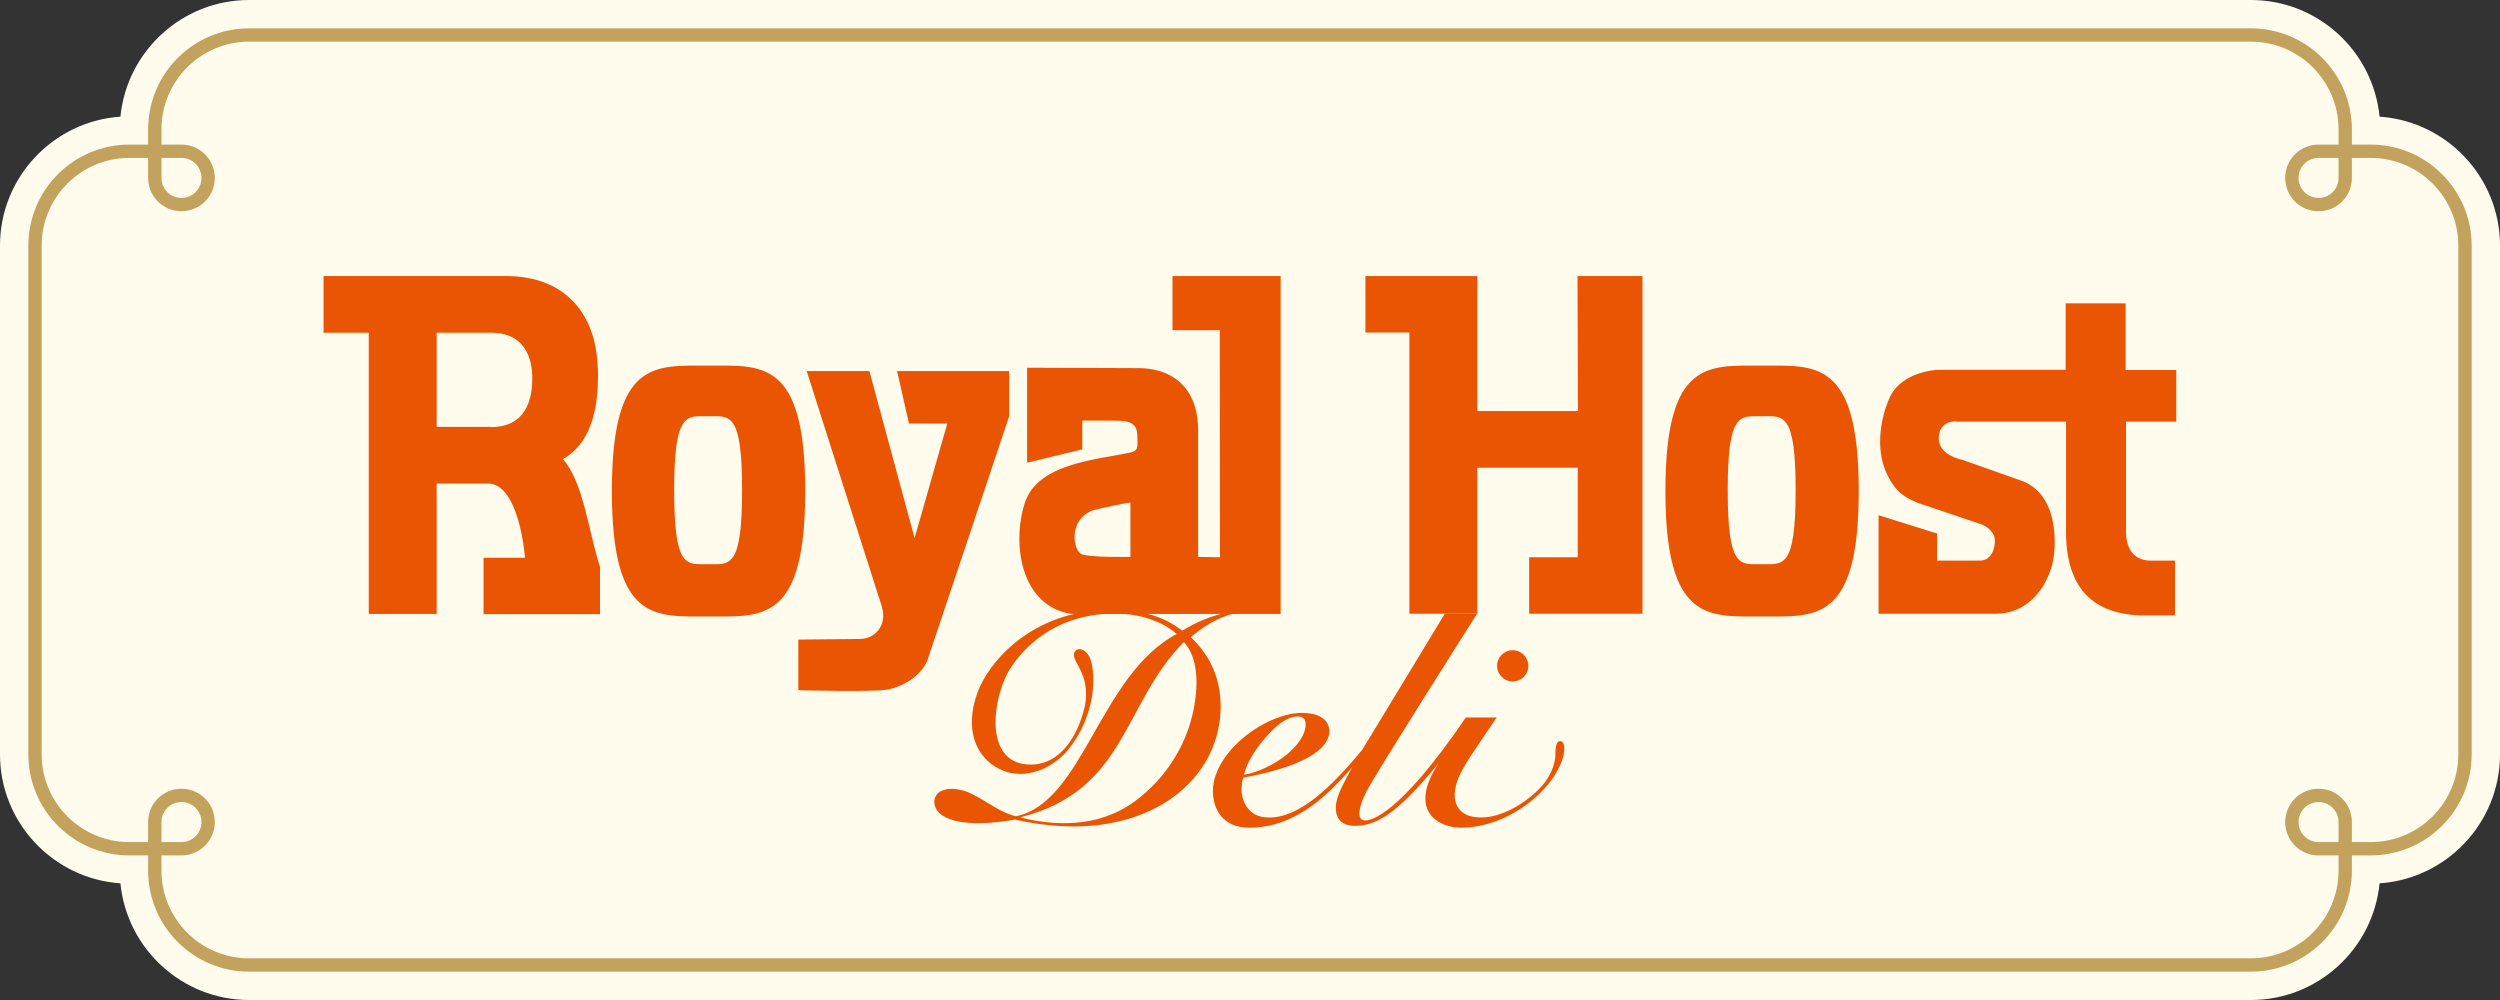 <?xml version="1.0" encoding="UTF-8"?>
<svg id="_レイヤー_2" data-name="レイヤー 2" xmlns="http://www.w3.org/2000/svg" viewBox="0 0 120 48">
  <rect x="0" y="0" width="120" height="48" fill="#333333" stroke="none"/>
  <defs>
    <style>
      .cls-1 {
        fill: none;
        stroke: #c3a25e;
        stroke-miterlimit: 10;
        stroke-width: .64px;
      }

      .cls-2 {
        fill: #ea5504;
      }

      .cls-3 {
        fill: #fffbed;
      }
    </style>
  </defs>
  <g id="header">
    <g>
      <g>
        <path class="cls-3" d="M11.96,48h0c-3.22,0-5.87-2.46-6.18-5.6-3.22-.22-5.78-2.91-5.78-6.19V11.79c0-3.28,2.56-5.97,5.78-6.19.31-3.14,2.96-5.6,6.18-5.6h96.08c3.22,0,5.87,2.46,6.18,5.6,3.22.22,5.78,2.91,5.78,6.19h0s0,.05,0,.07v24.35c0,3.28-2.56,5.97-5.78,6.19-.31,3.14-2.96,5.6-6.18,5.6H11.96Z"/>
        <path class="cls-1" d="M11.96,46.32c-2.5,0-4.53-2.03-4.53-4.53v-1.05h-1.22c-2.5,0-4.53-2.03-4.53-4.53V11.79c0-2.5,2.03-4.53,4.53-4.53h1.22v-1.05c0-2.5,2.03-4.53,4.53-4.53h96.08c2.5,0,4.53,2.03,4.53,4.53v1.05s1.22,0,1.22,0c2.5,0,4.53,2.03,4.53,4.53,0,0,0,24.42,0,24.42,0,2.5-2.03,4.53-4.53,4.53h-1.22s0,1.05,0,1.05c0,2.5-2.03,4.53-4.53,4.53h0s-96.08,0-96.08,0"/>
        <path class="cls-1" d="M7.43,7.26v1.28c0,.71.57,1.28,1.28,1.28s1.28-.57,1.28-1.28-.57-1.28-1.28-1.28h-1.28Z"/>
        <path class="cls-1" d="M7.43,40.74v-1.28c0-.71.57-1.28,1.28-1.28s1.28.57,1.28,1.28-.57,1.28-1.28,1.28h-1.28Z"/>
        <path class="cls-1" d="M112.57,7.26s0,.57,0,1.28c0,.71-.57,1.28-1.28,1.28s-1.28-.57-1.28-1.28c0-.71.57-1.28,1.28-1.28h1.28Z"/>
        <path class="cls-1" d="M112.57,40.74s0-.57,0-1.28c0-.71-.57-1.28-1.28-1.28-.71,0-1.28.57-1.28,1.28,0,.71.57,1.28,1.28,1.28h1.28Z"/>
      </g>
      <g>
        <path class="cls-2" d="M28.69,17.65c-.07-2.48-1.46-4.4-4.42-4.4h-8.74v2.72h2.17s0,13.5,0,13.5h3.26v-6.26s2.46,0,2.46,0c1.52,0,1.78,3.56,1.78,3.56h-1.99v2.71h5.59v-2.27c-.55-1.68-.79-4.07-1.78-5.17,1.52-.87,1.72-2.8,1.68-4.38ZM23.55,20.49h-2.59v-4.52s2.6,0,2.6,0c1.64,0,1.99,1.23,1.99,2.19,0,.99-.29,2.34-1.99,2.34ZM43.07,17.81h5.37s0,2.17,0,2.17l-3.93,11.73c-.31.72-1.1,1.23-1.92,1.39-.63.13-4.27.03-4.27.03v-2.43s2.97-.03,2.97-.03c.67,0,1.33-.63,1.03-1.58l-3.6-11.28h3.01s2.17,8.02,2.17,8.02l1.57-5.5h-1.84s-.57-2.52-.57-2.52ZM56.28,15.85h2.27s.01,10.9.01,10.9l-1.05-.02v-6.06c0-2.18-1.36-3-2.86-3l-5.35-.02v4.56s2.65-.64,2.65-.64v-1.38s1.44,0,1.44,0c.53.01,1.18-.04,1.2.68.02.63.04.77-.33.85-1.65.36-4.47.51-5.08,2.45-.61,1.95-.19,4.91,2.24,5.3h10.05V13.25h-5.19v2.59ZM54.26,26.73s-2.09.04-2.38-.15c-.42-.27-.6-1.87.84-2.15,0,0,1.55-.35,1.54-.3v2.6ZM75.72,13.25h3.12s0,16.21,0,16.21h-5.44s0-2.71,0-2.71h2.33v-4.3s-4.82,0-4.82,0v7.01s-3.26,0-3.26,0v-13.5h-2.11s0-2.71,0-2.71h5.37s0,6.48,0,6.48h4.83s-.02-6.48-.02-6.48ZM104.48,20.24h-2.43v5.22c-.02.8.32,1.45,1.18,1.45h1.17s0,2.63,0,2.63h-1.44c-2.56,0-3.79-1.38-3.79-4.01v-5.29s-5.23,0-5.23,0c-.17-.06-.88.02-.88.8,0,.83,1.13,1.03,1.13,1.03l2.91,1.03c1.58.64,1.59,2.66,1.49,3.53-.13,1.17-.99,2.79-2.74,2.83h-5.68s0-4.73,0-4.73l2.81.88v1.3h2.06c.69,0,.81-.96.65-1.24-.12-.22-.31-.39-.55-.49l-3.05-1.03c-.84-.31-1.24-.76-1.56-1.49-.51-1.16-.26-2.61.17-3.57.37-.84,1.36-1.28,2.33-1.34h6.12v-3.19s2.88,0,2.88,0v3.2h2.43s0,2.49,0,2.49ZM34.01,17.55c-2.56,0-4.64-.31-4.64,6.02,0,6.32,2.08,6.02,4.64,6.02,2.57,0,4.64.31,4.64-6.02,0-6.33-2.08-6.02-4.64-6.02ZM33.99,27.08c-1.03,0-1.63.25-1.63-3.55,0-3.8.61-3.55,1.63-3.55,1.03,0,1.63-.25,1.63,3.55,0,3.8-.61,3.55-1.63,3.55ZM84.58,17.55c-2.57,0-4.64-.31-4.64,6.02,0,6.32,2.08,6.02,4.64,6.02s4.64.31,4.64-6.02c0-6.33-2.08-6.02-4.64-6.02ZM84.56,27.08c-1.03,0-1.63.25-1.63-3.55,0-3.8.61-3.55,1.63-3.55s1.63-.25,1.63,3.55-.61,3.55-1.63,3.55Z"/>
        <g>
          <path class="cls-2" d="M59.88,29.33v-.11c-.57.09-1.77.21-3.13,1.05-.86-.64-1.77-1-3.53-.99-3.66.02-5.77,2.49-6.3,3.96-.65,1.79-.06,3.11,1.03,3.66,1.34.68,2.73-.17,3.32-.91,1.38-1.72,1.3-3.61,1.09-4.29-.16-.52-.57-.64-.73-.47-.41.44.84,1.02.41,2.8-.39,1.52-1.31,2.8-2.78,2.66-1.84-.18-1.69-2.65-.99-4.19.29-.65,1.81-3.05,5.25-3.05,1.54,0,2.56.61,2.96.98-3.72,1.99-4.48,8.1-7.72,8.75-.99-.24-1.82-1.1-2.67-1.27-.52-.11-.83,0-1,.11-.31.21-.39.77.16,1.13.86.57,2.72.33,3.46.19,5.98,1.35,9.8-1.65,9.88-5.31.03-1.57-.59-2.64-1.43-3.45,1-.85,1.95-1.19,2.74-1.25ZM49.02,39.25v-.03c5.06-1.29,4.89-5.49,7.81-8.4.68.74.74,2.09.4,3.52s-1.23,3-2.77,4.13c-1.83,1.34-3.99,1.13-5.44.78Z"/>
          <path class="cls-2" d="M75.06,36.17c.08-.38-.03-.6-.17-.6-.15,0-.23.17-.23.64,0,.53-.31,1.22-.84,1.72-.98.94-2.29,1.53-3.3,1.23-.26-.08-.98-.44-.57-1.67.23-.69,1-1.71,1.89-3.05h-1.48c-3.19,4.68-4.56,4.97-4.87,4.94-.39-.05-.26-.67.08-1.35.36-.74,5.33-8.57,5.33-8.57h-1.55l-3.95,6.51c-1.56,1.9-3.07,3.29-4.5,3.27-.41,0-.73-.13-.96-.39-.23-.26-.47-.75-.27-1.52,3.51-.65,4.12-1.62,4.14-2.21,0-.29-.13-.89-1.31-.9-.79,0-1.64.37-2.31.81-1.13.75-1.98,1.89-1.97,2.95,0,.78.41,1.76,1.77,1.75,2.35-.01,3.93-1.8,4.92-2.9-.21.37-.38.69-.5.94-.2.41-.29.74-.29,1.01,0,.57.33.88.98.86.82-.03,1.78-.33,3.95-3-1.49,2.27-.02,3.09,1.08,3.09,2.32,0,4.6-1.9,4.94-3.56ZM62.28,34.39c.36,0,.39.24.39.37,0,1.04-1.62,2.19-2.96,2.43.15-.62.54-1.2.98-1.72.51-.61,1.08-1.08,1.59-1.08Z"/>
        </g>
        <circle class="cls-2" cx="72.61" cy="31.96" r=".75"/>
      </g>
    </g>
  </g>
</svg>